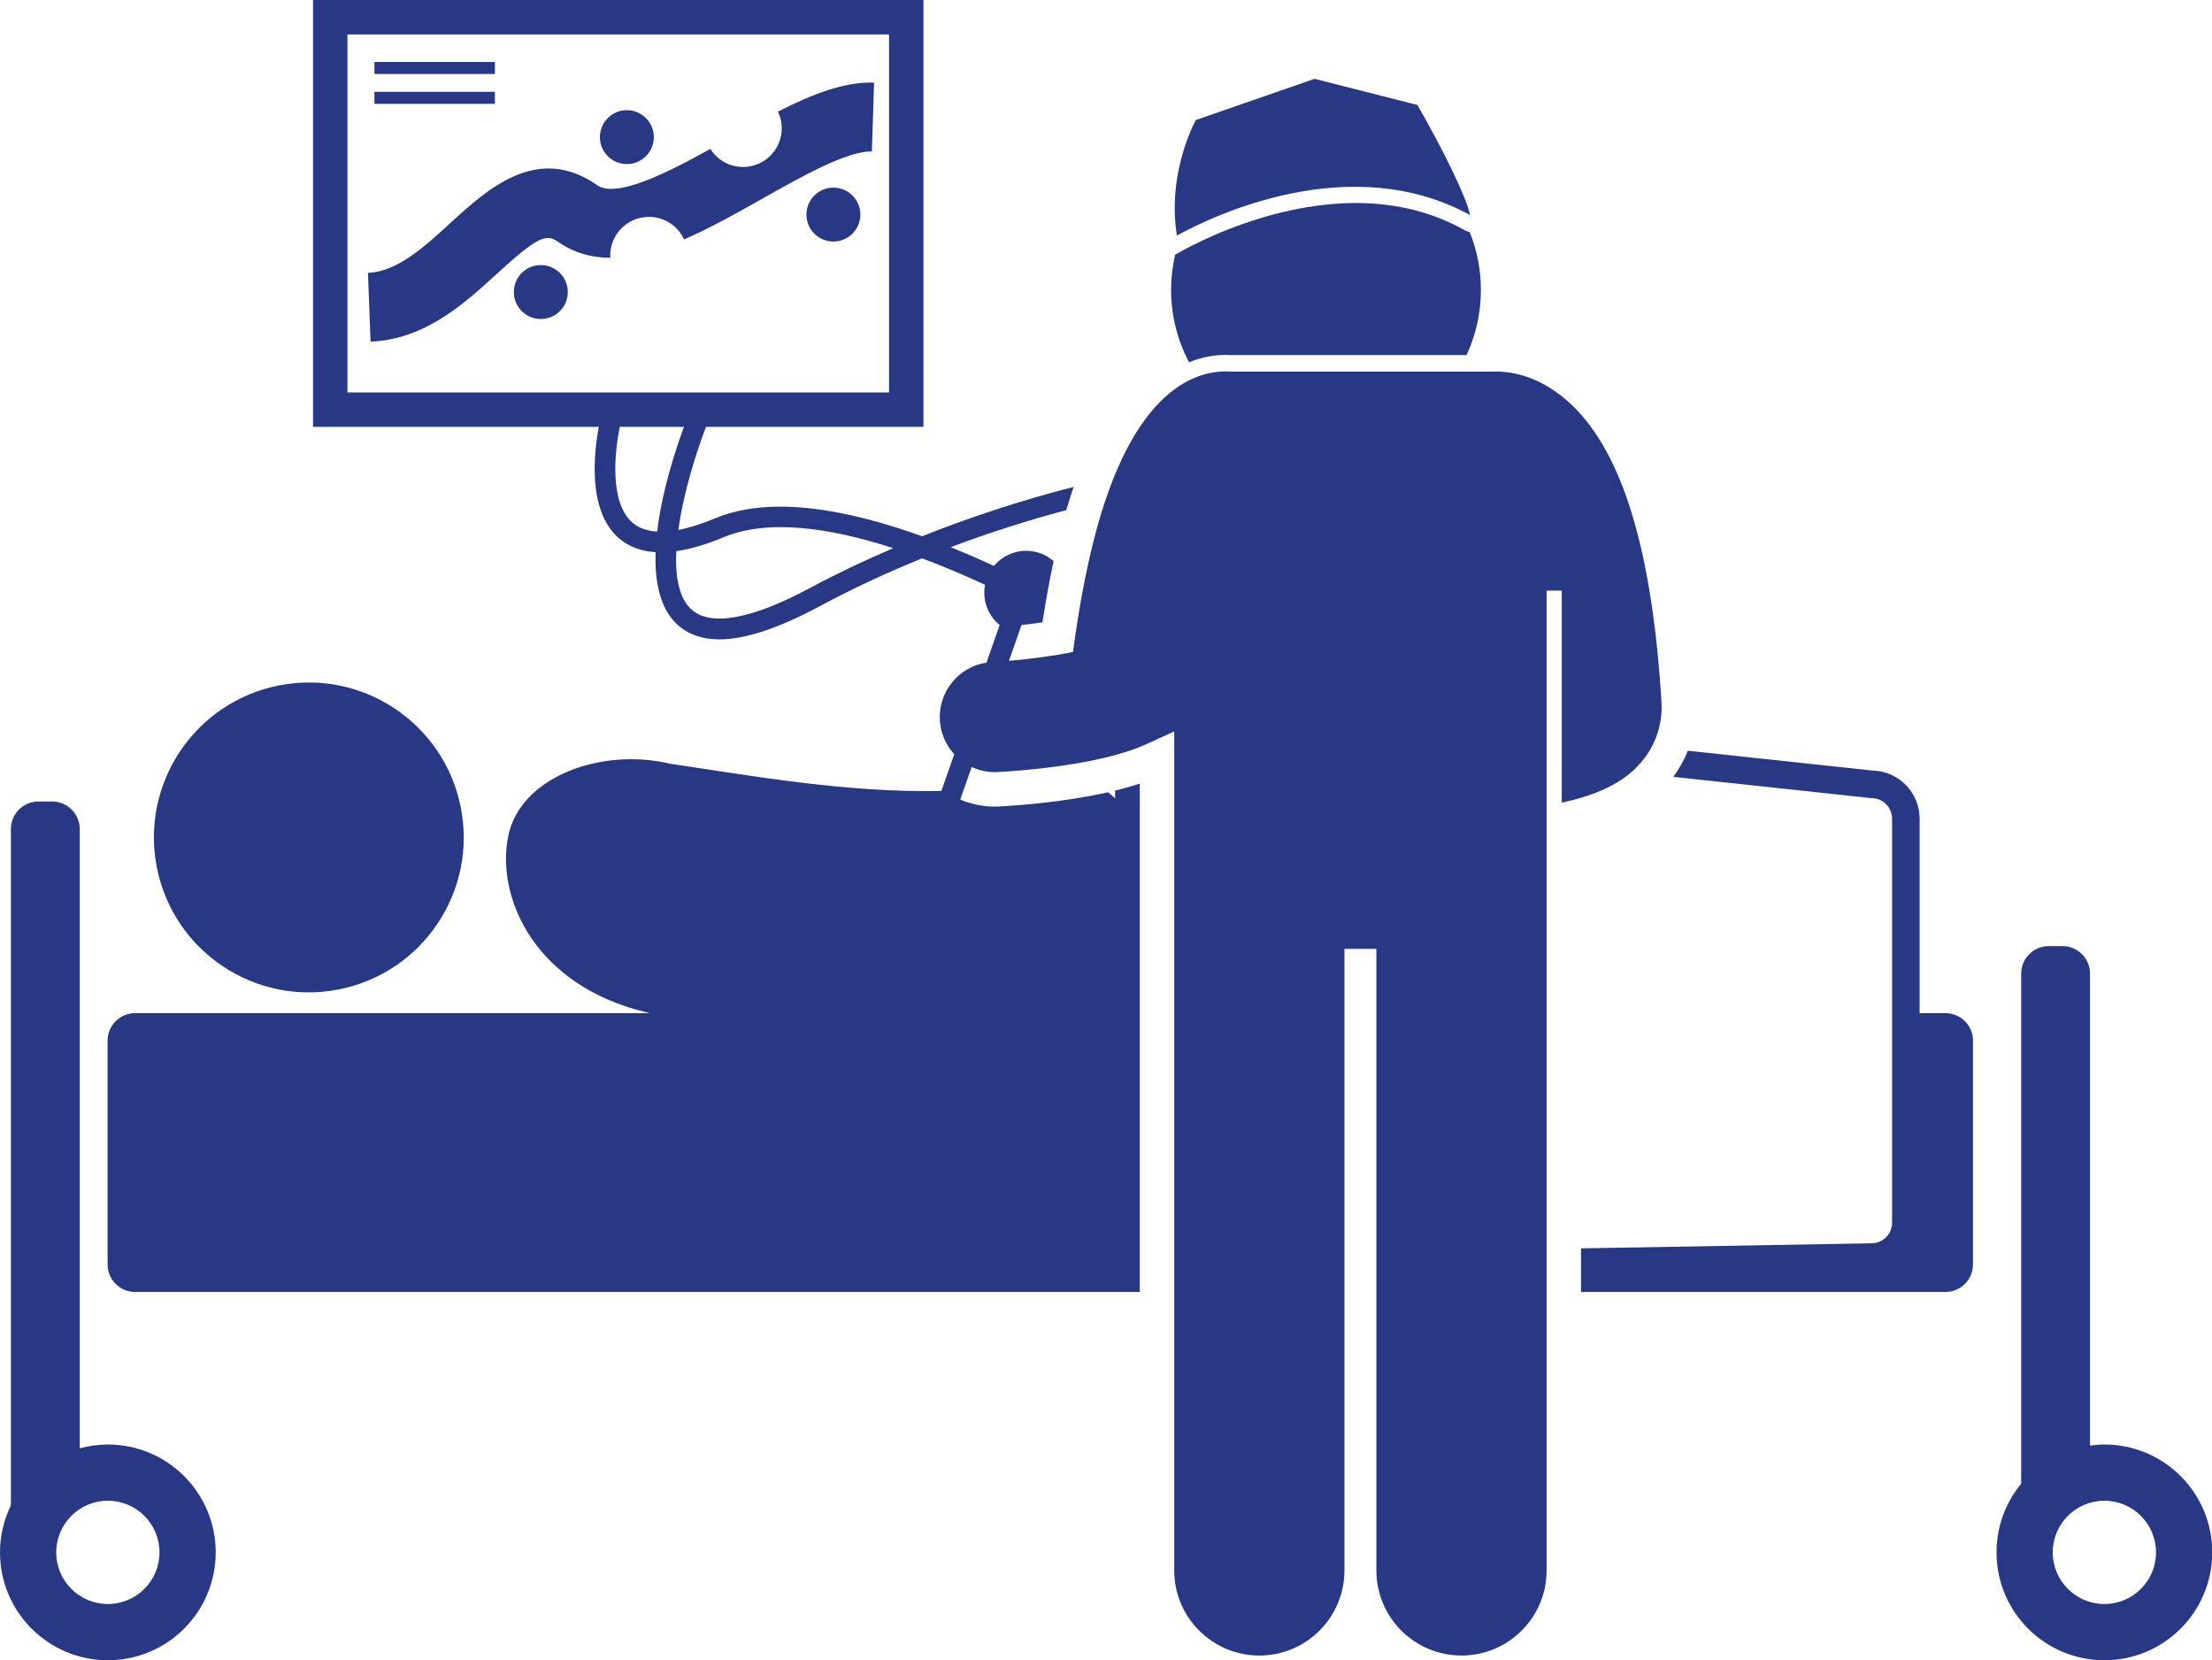 <?xml version="1.0" encoding="UTF-8" standalone="no"?><svg xmlns="http://www.w3.org/2000/svg" xmlns:xlink="http://www.w3.org/1999/xlink" fill="#283884" height="241.1" preserveAspectRatio="xMidYMid meet" version="1" viewBox="0.0 0.0 321.3 241.1" width="321.3" zoomAndPan="magnify"><g id="change1_1"><path d="M282.582,147.152h-3.751v-28.237c0-3.821-3.077-6.938-6.884-6.999l-26.781-2.876c-0.528,1.34-1.246,2.607-2.109,3.796 l28.56,3.067l0.214,0.012c1.654,0,3,1.346,3,3v58.667c0,1.654-1.346,3-3,3l-42.18,0.733v6.336h52.931c2.209,0,4-1.791,4-4v-32.498 C286.582,148.943,284.791,147.152,282.582,147.152z" fill="inherit"/><path d="M15.667,209.805c-1.416,0-2.781,0.205-4.085,0.557v-89.946c0-2.209-1.791-4-4-4h-2c-2.209,0-4,1.791-4,4v98.229 C0.579,220.71,0,223.02,0,225.471c0,8.652,7.015,15.666,15.667,15.666c8.653,0,15.666-7.014,15.666-15.666 S24.32,209.805,15.667,209.805z M15.667,232.971c-4.142,0-7.5-3.357-7.5-7.5c0-4.143,3.358-7.5,7.5-7.5s7.5,3.357,7.5,7.5 C23.167,229.613,19.809,232.971,15.667,232.971z" fill="inherit"/><path d="M305.667,209.805c-0.709,0-1.401,0.063-2.085,0.155v-68.544c0-2.209-1.791-4-4-4h-2c-2.209,0-4,1.791-4,4v74.086 c-2.237,2.709-3.582,6.182-3.582,9.97c0,8.652,7.015,15.666,15.667,15.666c8.653,0,15.666-7.014,15.666-15.666 S314.32,209.805,305.667,209.805z M305.667,232.971c-4.142,0-7.5-3.357-7.5-7.5c0-4.143,3.358-7.5,7.5-7.5s7.5,3.357,7.5,7.5 C313.167,229.613,309.809,232.971,305.667,232.971z" fill="inherit"/><path d="M165.56,130.087v-16.278c-1.15,0.382-2.359,0.718-3.59,1.02v1.144c-0.299-0.335-0.642-0.634-1.026-0.903 c-6.434,1.456-13.244,1.929-15.765,2.06c-0.218,0.012-0.45,0.018-0.681,0.018c-1.78,0-3.476-0.364-5.025-1.014l1.665-4.737 c1.026,0.478,2.163,0.751,3.36,0.751c0.14,0,0.28-0.003,0.422-0.011c2.397-0.124,14.706-0.904,21.578-4.047l4.061-1.857v4.916 v18.94v98c0,6.83,5.537,12.363,12.365,12.363c6.826,0,12.363-5.533,12.363-12.363v-90.271h4.635v90.271 c0,6.83,5.537,12.363,12.365,12.363c6.826,0,12.363-5.533,12.363-12.363v-98v-18.94V85.783h2.2v30.796 c4.192-0.883,7.99-2.383,10.573-4.842c2.75-2.617,4.138-6.11,3.909-9.838c-1.444-23.545-6.28-38.13-14.785-44.588 c-3.907-2.966-7.548-3.425-9.762-3.345h-38.092c-4.641-0.284-14.172,2.145-19.839,24.546c0,0.001,0,0.001,0,0.002 c-1.182,4.672-2.186,10.097-2.999,16.179c-2.847,0.591-6.38,1.038-9.302,1.289l1.828-5.203c0.996-0.11,2.025-0.24,3.038-0.388 c0.484-3.164,1.029-6.123,1.62-8.895c-1.068-0.929-2.46-1.496-3.987-1.496c-1.88,0-3.561,0.854-4.677,2.194 c-2.071-0.953-4.174-1.868-6.29-2.722c5.685-2.138,11.377-3.943,16.798-5.377c0.345-1.175,0.699-2.306,1.068-3.376 c-7.192,1.83-14.754,4.285-22.015,7.168c-11.078-3.991-22.099-5.926-30.046-2.605c-1.995,0.833-3.774,1.384-5.359,1.685 c0.762-5.528,2.679-11.503,4.023-14.968h31.581V0H45.47v62h41.508c-0.692,3.655-1.694,12.159,2.897,16.154 c1.418,1.234,3.207,1.915,5.35,2.046c-0.143,4.3,0.632,8.239,3.22,10.565c1.556,1.398,3.562,2.1,6.042,2.1 c3.772,0,8.642-1.622,14.693-4.876c4.729-2.543,9.719-4.845,14.769-6.894c3.059,1.148,6.126,2.452,9.133,3.842 c-0.071,0.372-0.112,0.755-0.112,1.147c0,1.897,0.869,3.591,2.23,4.706l-0.103,0.294l-1.812,5.157 c-4.011,0.614-6.982,4.181-6.768,8.322c0.1,1.93,0.881,3.661,2.093,4.983l-1.785,5.079l-0.089,0.254 c-13.935,0.305-28.516-2.363-39.416-3.956c-10.08-2.386-21.797,1.938-23.51,10.565c-1.715,8.63,3.513,20.767,18.381,25.091 c0.7,0.199,1.423,0.384,2.137,0.574H19.628c-2.209,0-4,1.791-4,4v32.498c0,2.209,1.791,4,4,4H165.56V130.087z M50.47,5h78.667v52 H50.47V5z M91.847,75.893C88.512,72.994,89.269,65.601,90.034,62h9.314c-1.154,3.12-3.186,9.228-3.892,15.206 C93.977,77.115,92.763,76.689,91.847,75.893z M117.76,85.346c-8.536,4.589-14.522,5.69-17.31,3.188 c-1.852-1.665-2.392-4.827-2.214-8.48c2.033-0.29,4.304-0.956,6.811-2.004c6.449-2.694,15.373-1.464,24.697,1.569 C125.554,81.41,121.509,83.329,117.76,85.346z" fill="inherit"/><circle cx="44.856" cy="121.633" fill="inherit" r="22.5" transform="rotate(-11.373 44.852 121.621)"/><path d="M178.03,51.546c0.255,0,0.5,0.007,0.735,0.021h34.253c0.39-0.84,0.732-1.708,1.017-2.6c0.693-2.165,1.07-4.47,1.07-6.865 c0-2.964-0.579-5.791-1.62-8.382c-0.273-0.076-0.572-0.194-0.908-0.381c-18.695-10.383-41.608,3.499-41.838,3.64l-0.049,0.03 c-0.379,1.637-0.586,3.341-0.586,5.093c0,2.872,0.544,5.616,1.525,8.142c0.316,0.815,0.677,1.607,1.083,2.373 C174.704,51.801,176.536,51.546,178.03,51.546z" fill="inherit"/><path d="M113.554,18.625c0,3.107-2.518,5.625-5.625,5.625c-2.001,0-3.753-1.048-4.75-2.621c-6.302,3.499-13.663,7.203-16.425,5.275 c-8.695-6.09-15.982,0.587-21.304,5.461c-3.813,3.492-7.755,7.103-12.002,7.264l0.377,9.992c7.917-0.299,13.719-5.612,18.38-9.882 c5.858-5.365,7.143-5.811,8.814-4.644c2.36,1.653,4.927,2.341,7.633,2.346c-0.006-0.105-0.016-0.21-0.016-0.317 c0-3.107,2.518-5.625,5.625-5.625c2.266,0,4.213,1.342,5.104,3.273c3.761-1.627,7.614-3.798,11.42-5.946 c5.769-3.255,12.297-6.92,15.856-6.83l0.322-9.994c-4.324-0.147-9.015,1.682-13.96,4.212 C113.353,16.946,113.554,17.761,113.554,18.625z" fill="inherit"/><circle cx="91.054" cy="19.917" fill="inherit" r="3.917"/><circle cx="78.554" cy="42.417" fill="inherit" r="3.917"/><circle cx="121.054" cy="31.167" fill="inherit" r="3.917"/><path d="M54.387 9H71.887V10.75H54.387z" fill="inherit"/><path d="M54.387 13.333H71.887V15.083H54.387z" fill="inherit"/><path d="M213.529,31.237c-0.481-2.541-4.071-9.782-7.646-15.992l-14.945-3.796l-17.252,5.99c-0.842,1.627-4.075,8.568-2.732,16.766 C176.41,31.221,196.249,21.769,213.529,31.237z" fill="inherit"/></g></svg>